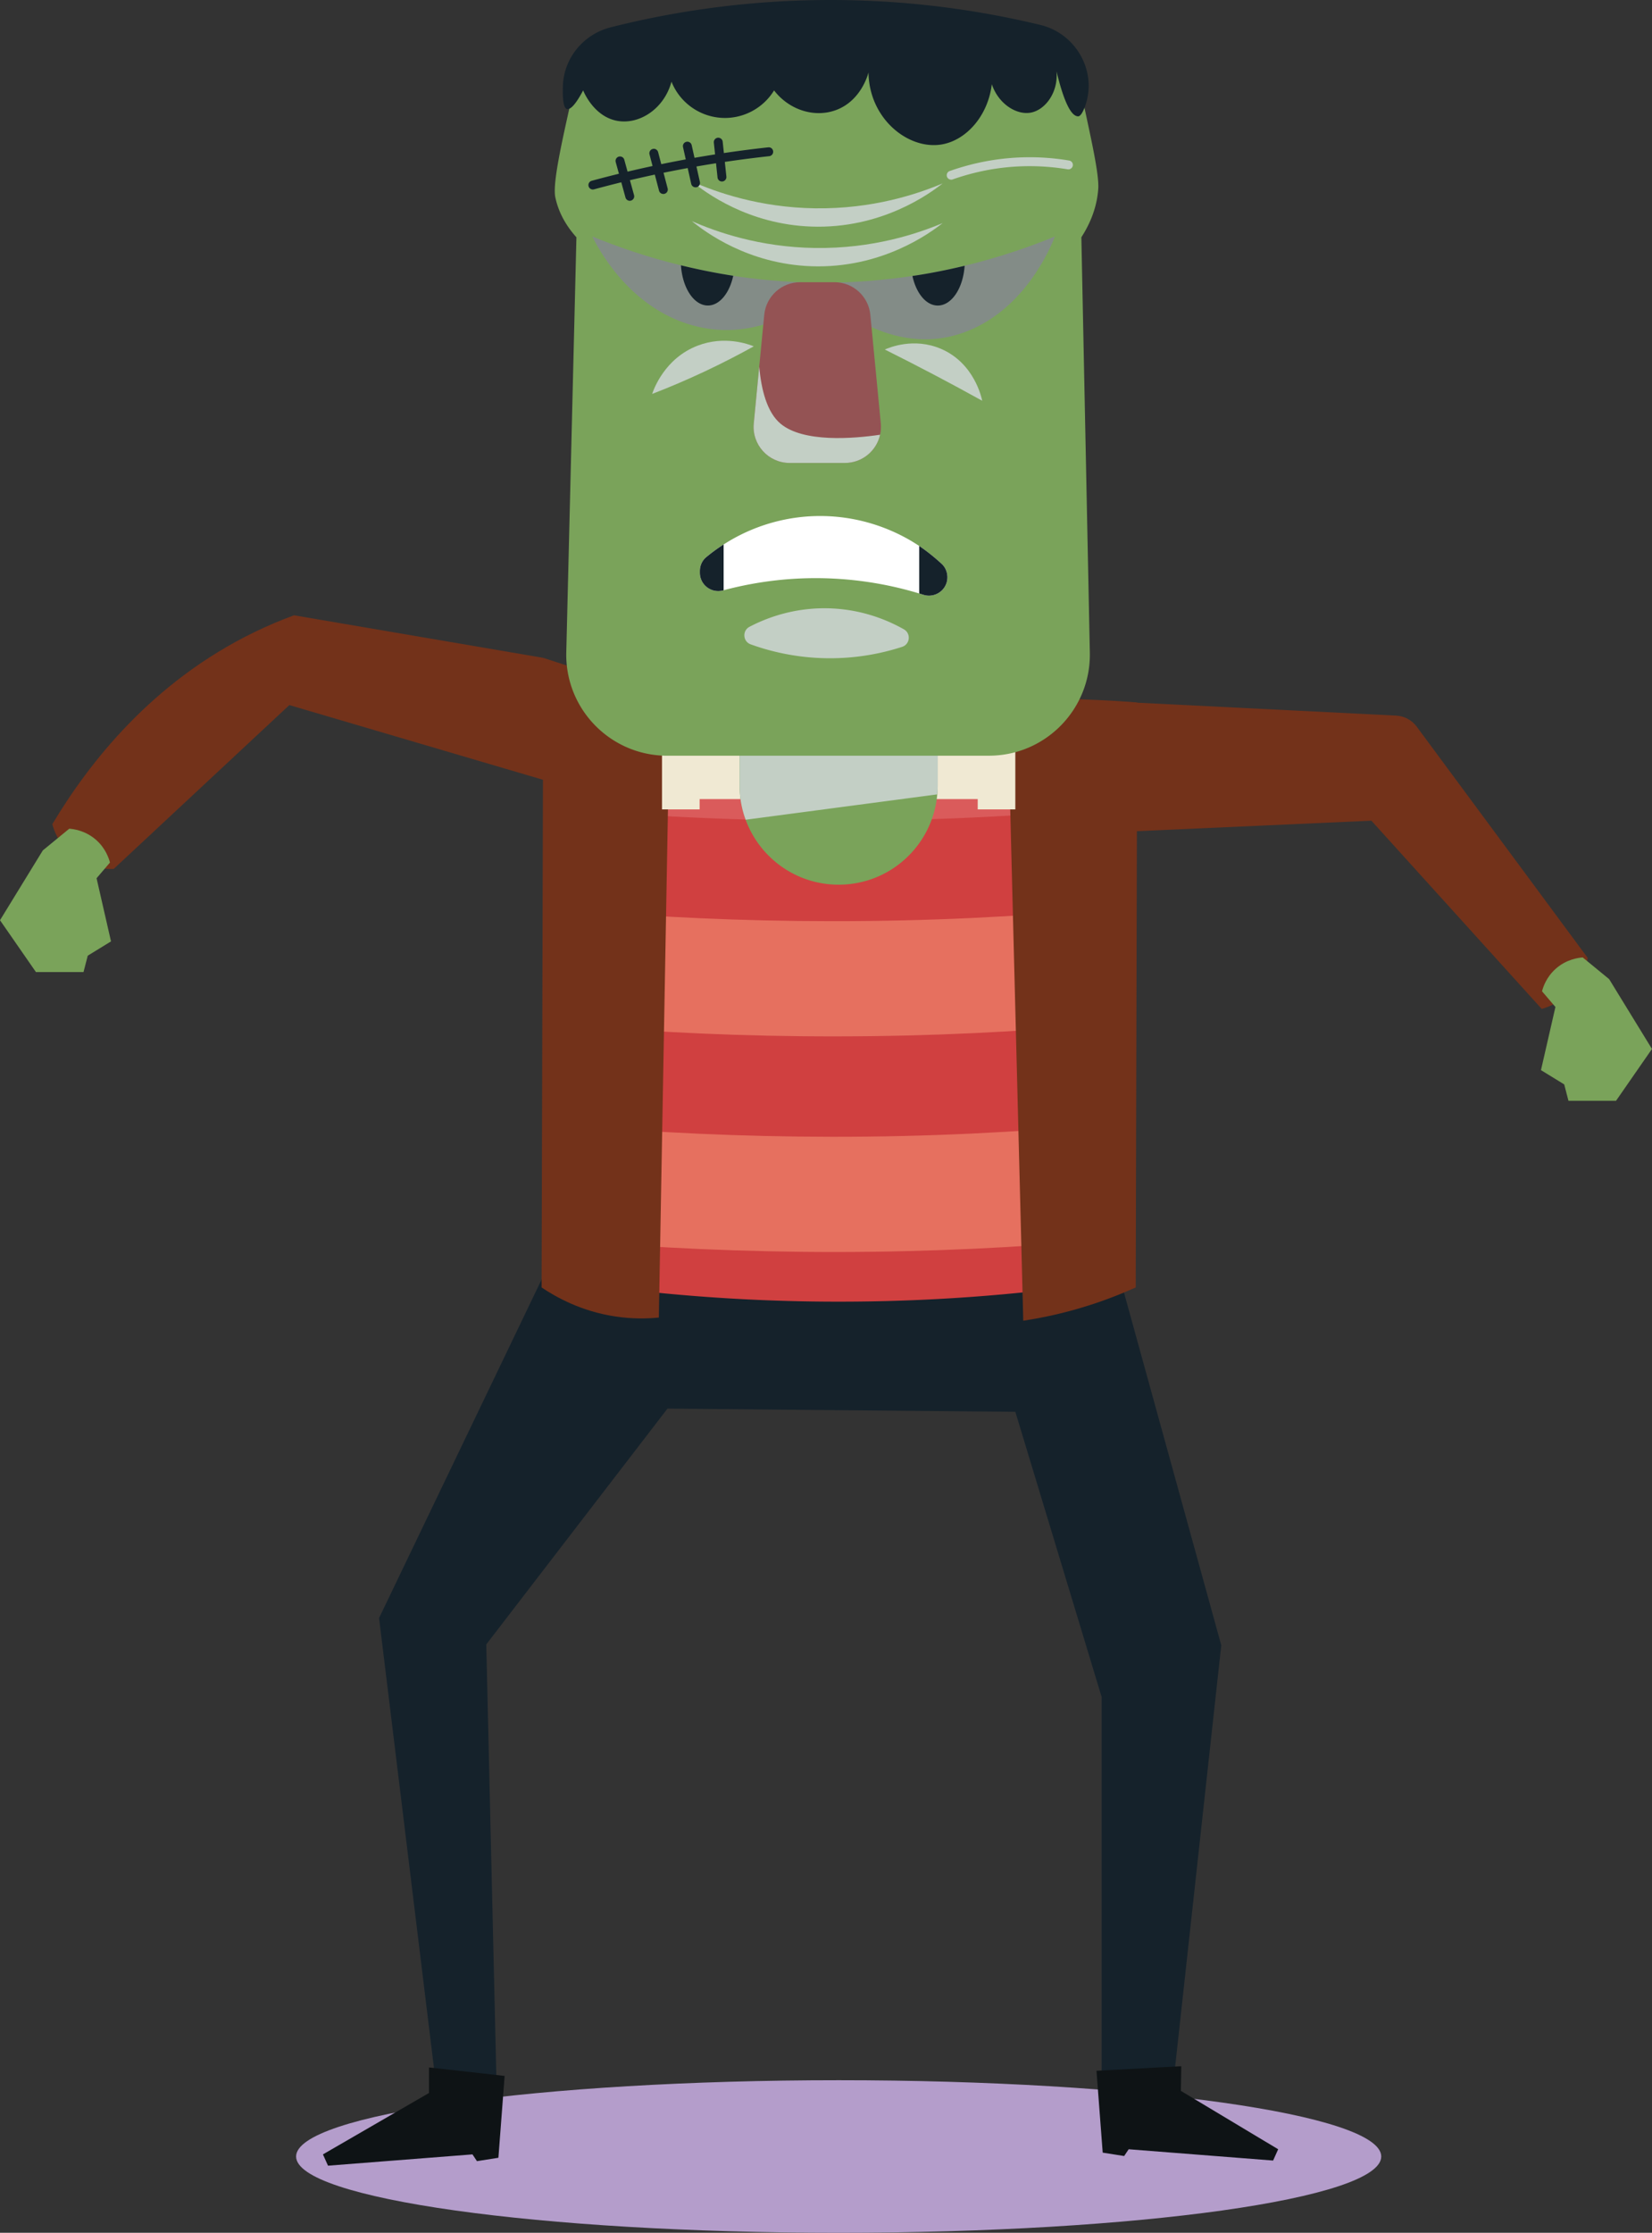 <svg xmlns="http://www.w3.org/2000/svg" id="Layer_2" width="769.096" height="274.85mm" data-name="Layer 2" viewBox="0 0 576.83 779.11"><rect x="0" y="0" width="576.83" height="779.11" fill="#333333" stroke="none"/><defs><clipPath id="clippath"><path d="M103.38 725.87h378.91v53.24H103.38z" class="cls-3"/></clipPath><clipPath id="clippath-1"><path d="M258.25 251.74h69.17v34.3h-69.17z" class="cls-3"/></clipPath><clipPath id="clippath-2"><path d="M241.6 77.17h87.55v15.77H241.6z" class="cls-3"/></clipPath><clipPath id="clippath-3"><path d="M241.6 63.33h87.55V79.1H241.6z" class="cls-3"/></clipPath><clipPath id="clippath-4"><path d="M206.82 82.52h161.52v35.88H206.82z" class="cls-3"/></clipPath><clipPath id="clippath-5"><path d="M330.56 54.85h44.05v7.83h-44.05z" class="cls-3"/></clipPath><clipPath id="clippath-6"><path d="M227.71 118.89h35.5v18.57h-35.5z" class="cls-3"/></clipPath><clipPath id="clippath-7"><path d="M308.96 119.83h34v20.01h-34z" class="cls-3"/></clipPath><clipPath id="clippath-8"><path d="M263.13 127.94h44.16v33.6h-44.16z" class="cls-3"/></clipPath><clipPath id="clippath-9"><path d="M259.91 212.25h57.41v17.45h-57.41z" class="cls-3"/></clipPath><style>.cls-10,.cls-3,.cls-4,.cls-6,.cls-7{stroke-width:0}.cls-3{fill:none}.cls-4{fill:#7aa35a}.cls-6{fill:#c3cfc5}.cls-7{fill:#73321a}.cls-10{fill:#15222b}</style></defs><g id="Layer_1-2" data-name="Layer 1"><g style="clip-path:url(#clippath)"><path d="M482.29 752.49c0 14.7-84.82 26.62-189.45 26.62s-189.45-11.92-189.45-26.62 84.82-26.62 189.45-26.62 189.45 11.92 189.45 26.62" style="stroke-width:0;fill:#b49dcb"/></g><path d="M193.72 436.88c-20.45 42.57-40.91 85.15-61.36 127.72 6.56 53.76 13.13 107.51 19.69 161.27 7.1.1 14.2.21 21.3.31l-3.56-152.38c21.09-27.43 42.18-54.85 63.27-82.28 40.49.37 80.98.75 121.47 1.12l30.14 99.53v133.69h25.14l16.62-151.77-41.76-151.3-190.94 14.08Z" class="cls-10"/><path d="M384.66 258.38v189.21a636 636 0 0 1-91.55 6.61c-34.55.03-65.53-2.76-92.1-6.61V258.38c8.72-4.1 21.45-9.38 37.53-13.53 15.58-4.03 34.27-7.05 55.41-6.95 19.96.09 37.72 2.98 52.65 6.83 16.24 4.16 29.18 9.5 38.06 13.66" style="stroke-width:0;fill:#d04040"/><path d="M384.66 392.42v40.26c-28.56 2.58-59.42 4.16-92.29 4.19-32.5.03-63.05-1.43-91.36-3.85v-40.23c27.78 2.39 57.71 3.85 89.53 3.88 33.59.03 65.07-1.61 94.12-4.25m0-75.21v40.23c-28.56 2.58-59.42 4.16-92.29 4.19-32.47.06-63.02-1.4-91.36-3.85v-40.23c27.78 2.42 57.71 3.88 89.53 3.88 33.59.03 65.07-1.58 94.12-4.22" style="stroke-width:0;fill:#e6705f"/><path d="M384.66 258.38v23.84a1049 1049 0 0 1-92.29 4.16c-32.5.06-63.02-1.4-91.36-3.82v-24.18c8.72-4.1 21.45-9.38 37.53-13.53 16.7.87 34.05 1.34 52 1.34 19.4 0 38.12-.53 56.06-1.46 16.24 4.16 29.18 9.5 38.06 13.66" style="stroke-width:0;fill:#da5b5b"/><path d="m189.69 229.55-87.03-14.85c-4.58 1.68-9.25 3.65-13.96 5.94-35.55 17.3-57.55 45.43-70.43 66.94.52 1.94 2.04 6.61 6.46 10.47 6.12 5.35 13.31 5.23 14.96 5.16 20.45-19.06 40.89-38.12 61.34-57.18 31.83 9.37 63.66 18.74 95.49 28.1l-6.82-44.59Z" class="cls-7"/><path d="m33.72 306.46 5.04 22.03-8.12 4.98-1.48 5.72H12.55L0 321.1l14.95-24.36c3.08-2.52 6.15-5.05 9.23-7.57 1.36.1 5.65.57 9.46 3.98 3.29 2.95 4.4 6.44 4.75 7.83-1.56 1.83-3.12 3.65-4.68 5.48" class="cls-4"/><path d="m233.92 243.98-3.87 215.77c-4.14.41-9.3.5-15.12-.37-11.9-1.78-20.72-6.7-25.82-10.14.2-73.23.39-146.46.59-219.69l44.23 14.43Zm162.06 1.16 91.49 4.56c2.86.14 5.51 1.56 7.21 3.86 19.9 26.89 39.79 53.79 59.69 80.68-.33 2.09-1.14 5.36-3.34 8.69-4.24 6.41-10.66 8.55-12.7 9.13l-59.48-65.69-94.01 4.2c3.71-15.15 7.43-30.3 11.14-45.45" class="cls-7"/><path d="m543.11 351.38-5.05 22.03 8.12 4.98 1.48 5.72h16.61l12.55-18.09-14.95-24.36c-3.08-2.52-6.15-5.05-9.23-7.57-1.36.1-5.65.57-9.46 3.98-3.29 2.95-4.4 6.44-4.75 7.83 1.56 1.83 3.12 3.65 4.68 5.48" class="cls-4"/><path d="M351.76 243.98c1.84 72.29 3.69 144.58 5.53 216.87 5.28-.8 11.11-1.97 17.33-3.69 8.41-2.32 15.75-5.13 21.94-7.93.17-68.02.35-136.05.53-204.07-3.63-.55-35.28-2.16-45.34-1.18" class="cls-7"/><path d="M341.39 257.53v4.15h-97.1v-4.15h-13.14v24.9h13.14v-3.6h97.1v3.6h13.13v-24.9z" style="stroke-width:0;fill:#f0e9d3"/><path d="M327.42 239.57v34.55c0 1.02-.03 2.08-.16 3.07-1.55 17.7-16.36 31.51-34.43 31.51-14.9 0-27.6-9.41-32.47-22.66a34.4 34.4 0 0 1-2.11-11.92v-34.55h69.16Z" class="cls-4"/><path d="M327.42 251.74v22.38c0 1.02-.03 2.08-.16 3.07l-66.9 8.85a34.4 34.4 0 0 1-2.11-11.92v-22.38h69.16Z" class="cls-6" style="clip-path:url(#clippath-1)"/><path d="M345.29 263.7H232.97c-19.8 0-35.72-16.31-35.24-36.11l3.54-144.79c-2.71-3.02-6.08-7.71-7.38-14.02-1.19-5.8 3.85-25.56 6.86-39.92 1.4-6.68 6.37-12.04 12.95-13.86 21.94-6.08 52.05-11.59 87.71-10.03 24.33 1.07 45.43 5.17 62.47 9.87a18.18 18.18 0 0 1 13.03 14.13c2.42 12.76 6.98 30.56 6.57 36.85-.49 7.33-3.44 13.16-5.9 16.97.99 48.31 1.97 96.62 2.96 144.93.4 19.74-15.49 35.97-35.24 35.97" class="cls-4"/><path d="M241.6 77.17c8.58 3.77 23.61 9.08 42.99 9.36 20.14.28 35.81-5 44.55-8.69-4.45 3.51-21.33 15.94-45.87 15.06-22.1-.79-36.99-11.91-41.68-15.73" class="cls-6" style="clip-path:url(#clippath-2)"/><path d="M241.6 63.33c8.58 3.77 23.61 9.08 42.99 9.36 20.14.28 35.81-5 44.55-8.69-4.45 3.51-21.33 15.94-45.87 15.06-22.1-.79-36.99-11.91-41.68-15.73" class="cls-6" style="clip-path:url(#clippath-3)"/><g style="clip-path:url(#clippath-4)"><path d="M368.35 82.52c-1.62 4.08-10.33 24.94-30.43 32.97-27.28 10.89-49.9-12.2-51.07-13.47-2.68 2.4-21.08 18.25-45.18 11.47-22.25-6.27-33-27.22-34.85-30.97 8.5 3.47 18.9 7.15 30.95 10.07 8.54 2.07 15.26 3.19 18.25 3.65 6.69 1.03 17.9 2.41 31.69 2.4 4.79 0 8.86-.18 11.83-.35 3.79-.22 10.58-.75 19.05-1.99 6.42-.94 12.5-2.19 18.22-3.56 12.4-3.01 23-6.72 31.53-10.22" style="stroke-width:0;fill:#838c87"/></g><path d="M307.3 151.69c-1.23 5.6-6.23 9.85-12.28 9.85h-19.3c-7.42 0-13.25-6.4-12.52-13.8l1.9-19.8 1.75-18.07c.62-6.48 6.05-11.4 12.55-11.4h11.98c6.47 0 11.9 4.92 12.52 11.4l3.65 37.88c.12 1.38.05 2.7-.25 3.95" style="stroke-width:0;fill:#945354"/><path d="M213.27 9.52c-9.43 2.38-16.32 10.58-16.72 20.29-.18 4.43.18 7.94 1.4 8.23 1.64.39 3.93-3.22 5.67-6.5.18.47 3.76 9.23 12.03 10.65 7.71 1.32 16.28-4.28 18.81-13.69a20.14 20.14 0 0 0 17.01 12.59c7.55.63 14.85-3.08 18.81-9.54 5.36 6.94 14.27 9.63 21.72 6.82 8.59-3.24 11.03-12.22 11.25-13.09.22 16.18 13.86 26.98 25.39 25.15 8.69-1.38 16.35-9.97 17.67-21.05 2.33 6.92 8.63 10.83 13.6 9.92 5.11-.94 9.66-7.13 8.99-14.4 1.98 8.19 4.57 15.71 7.56 15.69.74 0 1.54-1.24 2.29-3.2 4.63-12.15-2.87-25.67-15.52-28.7A312.2 312.2 0 0 0 289.79 0c-30.31.02-56.3 4.42-76.52 9.52m42.75 86.71c-1.3 6.05-4.78 10.37-8.85 10.37-4.88 0-8.9-6.14-9.4-14.02 5.72 1.4 11.8 2.65 18.25 3.65m80.8-3.49c-.53 7.82-4.53 13.87-9.38 13.87-4.08 0-7.53-4.29-8.85-10.31 6.43-.94 12.5-2.19 18.23-3.56m-129.8-26.61a1.552 1.552 0 0 1-.41-3.05 406 406 0 0 1 33.04-7.5c9.45-1.73 19.07-3.13 28.6-4.17.86-.1 1.62.52 1.71 1.38.09.85-.52 1.62-1.38 1.71-9.46 1.03-19 2.42-28.38 4.13a400 400 0 0 0-32.79 7.44c-.14.04-.27.05-.41.05" class="cls-10"/><path d="M332.12 62.69c-.64 0-1.24-.4-1.46-1.03-.28-.81.14-1.7.95-1.98 8.4-2.97 17.12-4.58 25.93-4.79 5.25-.13 10.57.25 15.78 1.13.85.14 1.42.94 1.27 1.79a1.56 1.56 0 0 1-1.79 1.27c-5.02-.84-10.14-1.2-15.2-1.08-8.48.2-16.88 1.76-24.97 4.61-.17.06-.35.09-.52.09" class="cls-6" style="clip-path:url(#clippath-5)"/><path d="M219.9 70.06c-.68 0-1.31-.45-1.5-1.14l-3.41-12.36c-.23-.83.26-1.68 1.08-1.91.83-.22 1.68.25 1.91 1.08l3.41 12.36c.23.83-.26 1.68-1.08 1.91-.14.04-.28.06-.41.06m11.71-2.38c-.69 0-1.32-.46-1.5-1.16l-3.32-12.65c-.22-.83.28-1.68 1.11-1.89.83-.23 1.68.28 1.9 1.11l3.32 12.65a1.542 1.542 0 0 1-1.51 1.94m11.25-2.32c-.71 0-1.35-.49-1.51-1.21l-2.86-12.82c-.19-.84.34-1.67 1.18-1.85s1.67.34 1.85 1.18l2.86 12.82c.19.84-.34 1.67-1.18 1.85-.11.03-.23.04-.34.04m9.22-2.04c-.78 0-1.46-.59-1.54-1.39l-1.29-12.17c-.09-.85.53-1.62 1.38-1.71.86-.08 1.62.53 1.71 1.38l1.29 12.17c.09.85-.53 1.62-1.38 1.71h-.16" class="cls-10"/><path d="m176.2 724.37-26.4-2.96v8.91l-37.04 21.43 1.77 3.94 50.44-3.94 1.57 2.36 7.49-1.18zm206.66-1.79c9.87-.53 19.74-1.07 29.61-1.6l-.15 8.61c11.33 6.79 22.65 13.58 33.98 20.37l-1.77 3.94-50.43-3.94-1.58 2.36-7.49-1.18-2.17-28.57Z" style="fill:#0e1315;stroke-width:0"/><path d="M227.71 137.47c.5-1.5 4.31-12.42 15.89-16.86 9.4-3.6 17.66-.54 19.6.24-5.23 2.9-10.87 5.82-16.93 8.67-6.45 3.04-12.67 5.67-18.56 7.94" class="cls-6" style="clip-path:url(#clippath-6)"/><path d="M342.96 139.84c-.21-1.05-2.78-13.15-14.4-18.12-9.5-4.07-18.13-.41-19.6.24 5.57 2.78 11.22 5.67 16.93 8.67 5.83 3.06 11.52 6.14 17.07 9.21" class="cls-6" style="clip-path:url(#clippath-7)"/><path d="M307.3 151.69c-1.23 5.6-6.23 9.85-12.28 9.85h-19.3c-7.42 0-13.25-6.4-12.52-13.8l1.9-19.8c.7 7.93 2.68 15.95 7.48 19.93 7.95 6.6 25.25 5.22 34.73 3.82" class="cls-6" style="clip-path:url(#clippath-8)"/><path d="M330.8 201.44c0 4.35-4.23 7.4-8.38 6.1-.48-.15-.95-.3-1.45-.45-9.57-2.9-21.25-5.17-34.65-5.35-12.9-.15-24.27 1.72-33.65 4.22-.08.03-.12.03-.2.05-4.1 1.08-8.1-1.95-8.1-6.2v-.52c0-1.88.77-3.67 2.22-4.88a57.5 57.5 0 0 1 6.08-4.42c.7-.45 1.42-.9 2.15-1.33 9.57-5.62 20.62-8.7 32.1-8.6 11.15.1 21.82 3.18 31.1 8.6 1 .6 1.98 1.2 2.95 1.85 2.78 1.88 5.4 4 7.88 6.28 1.28 1.2 1.95 2.9 1.95 4.65" style="stroke-width:0;fill:#fff"/><path d="M262.12 224.84c-2.75-.99-2.99-4.79-.4-6.14 5.97-3.11 15.31-6.64 27.07-6.45 11.75.2 20.96 4.03 26.82 7.34 2.54 1.43 2.17 5.22-.61 6.12a81.6 81.6 0 0 1-25.63 3.98 81.7 81.7 0 0 1-27.25-4.85" class="cls-6" style="clip-path:url(#clippath-9)"/><path d="M252.67 189.99v15.98c-.08.02-.12.02-.2.05-4.1 1.08-8.1-1.95-8.1-6.2v-.52c0-1.88.77-3.68 2.22-4.88a59 59 0 0 1 6.08-4.43m78.13 11.45c0 4.35-4.23 7.4-8.38 6.1-.48-.15-.95-.3-1.45-.45v-16.58c2.78 1.88 5.4 4 7.88 6.28 1.28 1.2 1.95 2.9 1.95 4.65" class="cls-10"/></g></svg>